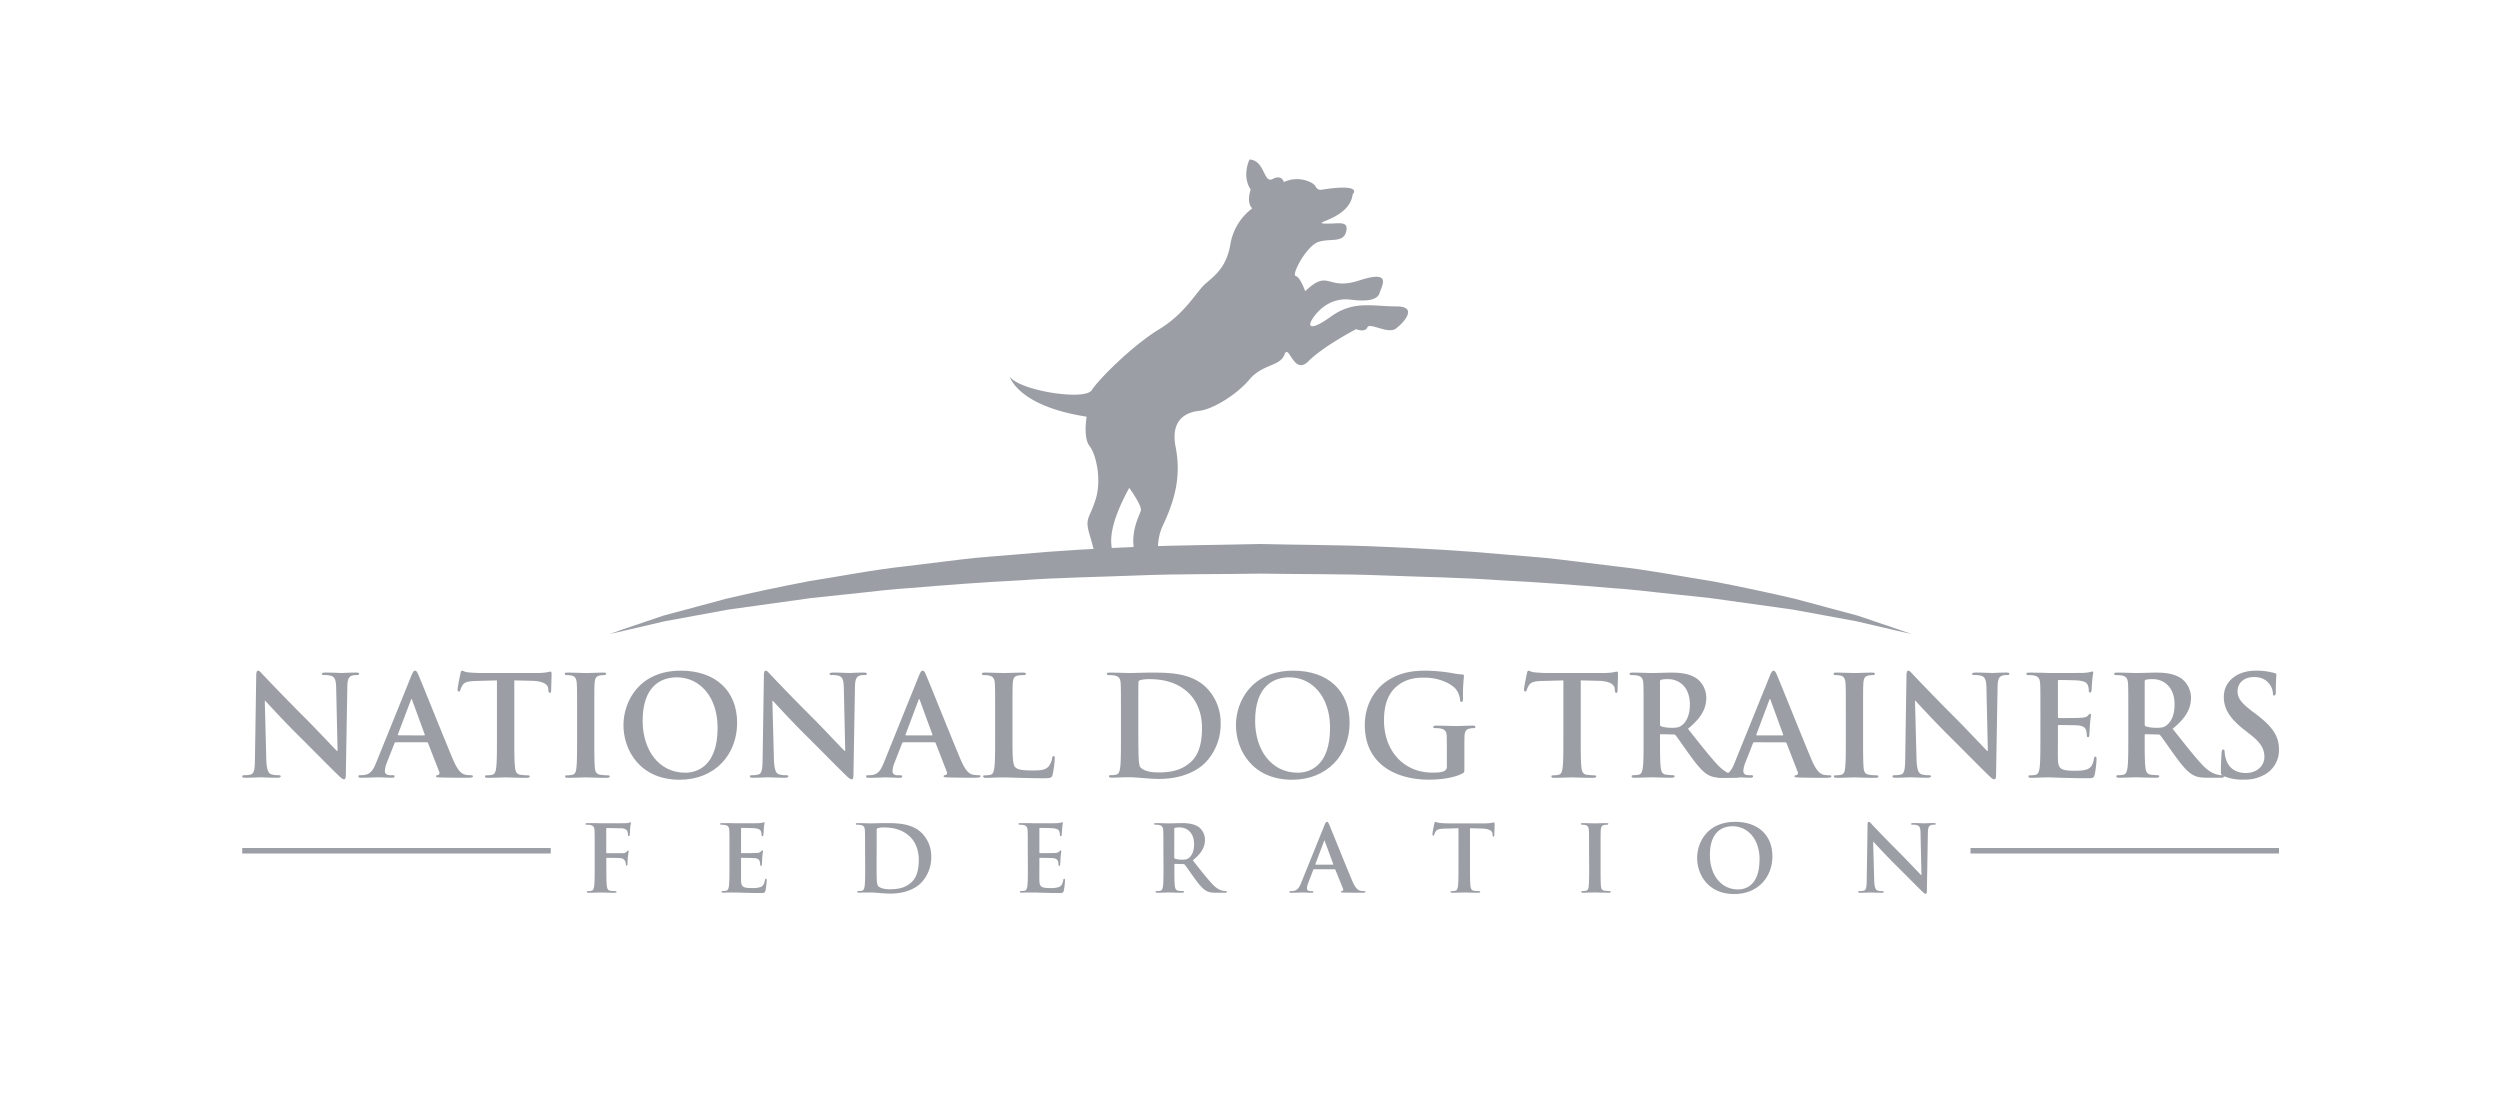 <svg id="Layer_1" data-name="Layer 1" xmlns="http://www.w3.org/2000/svg" viewBox="0 0 1200 537.81"><defs><style>.cls-1{fill:#9b9ea5;}</style></defs><path class="cls-1" d="M670.1,147.07c-11,0-20.41-2.93-31.05,4.75s-12.1,5-8-.3,10.07-8.59,17.41-7.67,12.68.35,13.79-3.31,6-11.1-9.83-5.92-14.24-5.91-25.94,5.17c0,0-2.32-6.79-4.54-7.3s5.23-14.67,11.1-16.43,11.83.66,13.14-5-4.42-3.37-10.58-3.76,12.27-2.36,13.68-14c0,0,5.69-5.45-15.12-2.21,0,0-1.65.4-2.73-1.67s-8.39-5.34-15.17-2c0,0-.93-3.86-5.37-1.5s-3.66-8.93-11.11-9.36c0,0-3.87,7.69.54,14.45,0,0-2.23,6.25.77,9a27.17,27.17,0,0,0-10.49,17.09c-1.82,11.28-7.73,15.38-12,19.09s-9.54,14.17-22.27,21.9-29,24-32.3,29.19-34.7.28-39.37-6.53c0,0,3.74,14.16,36.93,19.26,0,0-1.8,10,1.41,14.12s5.86,16.2,2.88,25.67-5.39,8.64-2.73,17.33c1.25,4,2.65,10.3,4.47,15.73l11.24.9c-3.84-6.63-11.59-12.43,3.17-39.58,0,0,5.92,8.14,5.6,10.68s-8.68,14.9,1,29.38c.08.11.13.2.21.3l10.17.82a25.74,25.74,0,0,1-.85-23.11c6.13-12.9,8.77-24.27,6.15-37.64s5.19-16.76,11.33-17.41,17.6-7.37,24.05-15,14.73-6.22,16.85-12,4.35,10.39,11.49,3.2S650.91,158,650.91,158s4.27,1.78,5.4-.82,9.9,3.34,13.66.58S681.05,147,670.1,147.07Z"/><path class="cls-1" d="M631.85,261.58c10.83.16,21.6.38,32.32.89,19.48.83,38.63,1.89,57.12,3.6,9.25.85,18.36,1.35,27.23,2.47l26,3.18c16.91,1.83,32.74,5,47.4,7.28,14.61,2.79,27.92,5.68,39.67,8.43l30.21,8.11c16.39,5.47,25.69,8.78,25.69,8.78s-9.65-2.1-26.45-6.12l-30.51-5.6-39.83-5.55-22.87-2.43c-7.88-.88-16-1.82-24.46-2.37-16.83-1.42-34.56-2.79-53-3.7-18.37-1.34-37.4-1.59-56.72-2.35s-39.07-.54-58.51-.86c-19.68.34-39.51.09-58.77.86s-38.27,1-56.65,2.36c-18.4.9-36.13,2.3-53,3.71-8.43.55-16.58,1.48-24.47,2.37l-22.86,2.42-39.84,5.54-30.54,5.61c-16.72,4-26.41,6.11-26.41,6.11s9.27-3.31,25.72-8.79l30.18-8.12c11.74-2.74,25.06-5.63,39.66-8.42,14.66-2.28,30.49-5.46,47.41-7.29l26-3.19c8.87-1.11,18-1.6,27.23-2.45,18.48-1.71,37.68-2.8,57.2-3.6s39.16-.87,58.91-1.34c9,.22,18,.32,26.85.46"/><path class="cls-1" d="M127.81,364.23c.13,5.2,1,6.94,2.33,7.41a10.64,10.64,0,0,0,3.47.46c.74,0,1.14.14,1.14.54s-.6.67-1.53.67c-4.34,0-7-.2-8.28-.2-.6,0-3.74.2-7.21.2-.86,0-1.46-.07-1.46-.67,0-.4.39-.54,1.06-.54a11.76,11.76,0,0,0,3-.33c1.73-.53,2-2.47,2.06-8.28l.6-39.3c0-1.34.21-2.27.87-2.27s1.34.86,2.47,2.07c.8.86,10.95,11.54,20.69,21.22,4.54,4.54,13.55,14.15,14.68,15.22h.34l-.67-30c-.07-4.07-.67-5.34-2.27-6a10.9,10.9,0,0,0-3.54-.4c-.8,0-1.06-.2-1.06-.6s.73-.6,1.73-.6c3.47,0,6.67.2,8.08.2.73,0,3.27-.2,6.54-.2.86,0,1.53.07,1.53.6s-.4.6-1.2.6a7.25,7.25,0,0,0-2,.2c-1.87.54-2.41,1.94-2.47,5.68L166,372c0,1.46-.26,2.07-.86,2.07s-1.54-.74-2.27-1.47c-4.21-4-12.75-12.75-19.69-19.62-7.28-7.21-14.68-15.35-15.89-16.62h-.19Z"/><path class="cls-1" d="M189.94,356.29c-.33,0-.46.13-.6.53l-3.6,9.14a12.88,12.88,0,0,0-1,4.07c0,1.21.6,2.07,2.67,2.07h1c.8,0,1,.14,1,.54s-.4.67-1.14.67c-2.13,0-5-.2-7.07-.2-.74,0-4.4.2-7.88.2-.86,0-1.26-.14-1.26-.67s.26-.54.8-.54a19.48,19.48,0,0,0,2.07-.13c3.07-.4,4.34-2.67,5.67-6l16.75-41.38c.8-1.93,1.2-2.66,1.87-2.66s1,.6,1.67,2.13c1.6,3.67,12.28,30.37,16.55,40.51,2.54,6,4.47,6.94,5.87,7.28a14.58,14.58,0,0,0,2.8.26c.54,0,.87.07.87.54s-.6.67-3.07.67-7.27,0-12.61-.14c-1.2-.06-2-.06-2-.53s.27-.54.93-.6a1.09,1.09,0,0,0,.6-1.54l-5.34-13.75a.63.63,0,0,0-.66-.46ZM203.56,353c.33,0,.4-.2.33-.4l-6-16.42c-.06-.26-.13-.6-.33-.6s-.33.34-.4.6L191,352.48c-.07.27,0,.47.27.47Z"/><path class="cls-1" d="M238.53,326.59l-9.94.27c-3.88.13-5.48.46-6.48,1.93a7.65,7.65,0,0,0-1.13,2.34c-.14.53-.33.8-.74.8s-.59-.34-.59-1.07c0-1.07,1.26-7.14,1.39-7.68.21-.86.4-1.26.8-1.26s1.21.66,2.87.8c1.94.2,4.48.33,6.68.33h26.43a32.61,32.61,0,0,0,4.6-.33,16.58,16.58,0,0,1,1.81-.34c.46,0,.53.4.53,1.41,0,1.39-.2,6-.2,7.74-.07.66-.2,1.06-.6,1.06s-.67-.33-.74-1.33l-.06-.73c-.14-1.74-1.94-3.61-7.88-3.74l-8.41-.2V354c0,6.14,0,11.41.34,14.28.2,1.87.6,3.34,2.6,3.61a28.74,28.74,0,0,0,3.4.26c.74,0,1.07.2,1.07.54s-.53.67-1.27.67c-4.4,0-8.61-.2-10.48-.2-1.53,0-5.74.2-8.4.2-.87,0-1.34-.2-1.34-.67s.27-.54,1.07-.54a11.15,11.15,0,0,0,2.4-.26c1.34-.27,1.74-1.74,1.94-3.67.33-2.81.33-8.08.33-14.22Z"/><path class="cls-1" d="M277,342.2c0-10.14,0-12-.14-14.14s-.8-3.41-2.26-3.74a9.58,9.58,0,0,0-2.41-.27c-.66,0-1.07-.13-1.07-.67s.54-.53,1.61-.53c2.53,0,6.74.2,8.67.2,1.67,0,5.61-.2,8.15-.2.86,0,1.4.13,1.4.53s-.4.67-1.07.67a11.56,11.56,0,0,0-2,.2c-1.81.33-2.34,1.47-2.47,3.81-.14,2.13-.14,4-.14,14.14V354c0,6.48,0,11.75.27,14.62.2,1.8.67,3,2.67,3.27a28.75,28.75,0,0,0,3.41.26c.73,0,1.06.2,1.06.54s-.53.67-1.27.67c-4.4,0-8.61-.2-10.41-.2-1.53,0-5.74.2-8.4.2-.87,0-1.34-.2-1.34-.67s.27-.54,1.07-.54a11.15,11.15,0,0,0,2.4-.26c1.33-.27,1.73-1.4,1.94-3.34.33-2.8.33-8.07.33-14.55Z"/><path class="cls-1" d="M299.26,348.08c0-11.41,7.54-26.16,27.56-26.16,16.63,0,27,9.67,27,25s-10.68,27.36-27.63,27.36C307,374.24,299.26,359.89,299.26,348.08Zm45.19,1.26c0-14.94-8.61-24.22-19.56-24.22-7.67,0-16.42,4.27-16.42,20.89,0,13.88,7.68,24.89,20.49,24.89C333.63,370.9,344.45,368.63,344.45,349.34Z"/><path class="cls-1" d="M371.48,364.23c.13,5.2,1,6.94,2.33,7.41a10.61,10.61,0,0,0,3.47.46c.74,0,1.13.14,1.13.54s-.59.67-1.53.67c-4.34,0-7-.2-8.27-.2-.6,0-3.74.2-7.21.2-.87,0-1.47-.07-1.47-.67,0-.4.4-.54,1.07-.54a11.69,11.69,0,0,0,3-.33c1.74-.53,2-2.47,2.07-8.28l.6-39.3c0-1.34.2-2.27.87-2.27s1.33.86,2.47,2.07c.8.86,10.94,11.54,20.69,21.22,4.53,4.54,13.54,14.15,14.68,15.22h.33l-.67-30c-.06-4.07-.66-5.34-2.26-6a10.93,10.93,0,0,0-3.54-.4c-.8,0-1.07-.2-1.07-.6s.74-.6,1.74-.6c3.47,0,6.67.2,8.07.2.74,0,3.27-.2,6.54-.2.87,0,1.54.07,1.54.6s-.4.6-1.21.6a7.29,7.29,0,0,0-2,.2c-1.86.54-2.4,1.94-2.47,5.68L409.65,372c0,1.46-.27,2.07-.87,2.07s-1.53-.74-2.27-1.47c-4.2-4-12.74-12.75-19.69-19.62-7.27-7.21-14.68-15.35-15.88-16.62h-.2Z"/><path class="cls-1" d="M433.61,356.29c-.34,0-.47.13-.61.53L429.41,366a13,13,0,0,0-1,4.07c0,1.21.6,2.07,2.67,2.07h1c.81,0,1,.14,1,.54s-.4.67-1.13.67c-2.14,0-5-.2-7.08-.2-.73,0-4.4.2-7.87.2-.87,0-1.27-.14-1.27-.67s.27-.54.8-.54a19.32,19.32,0,0,0,2.07-.13c3.07-.4,4.34-2.67,5.67-6L441,324.58c.8-1.93,1.2-2.66,1.86-2.66s1,.6,1.67,2.13c1.6,3.67,12.28,30.37,16.55,40.51,2.54,6,4.48,6.94,5.88,7.28a14.58,14.58,0,0,0,2.8.26c.53,0,.87.07.87.54s-.61.67-3.07.67-7.28,0-12.62-.14c-1.2-.06-2-.06-2-.53s.27-.54.94-.6a1.1,1.1,0,0,0,.6-1.54l-5.34-13.75a.65.65,0,0,0-.67-.46ZM447.23,353c.33,0,.39-.2.33-.4l-6-16.42c-.06-.26-.13-.6-.33-.6s-.34.34-.4.6l-6.15,16.35c-.06.27,0,.47.27.47Z"/><path class="cls-1" d="M486,354c0,8.54,0,13.15,1.4,14.35,1.14,1,2.87,1.47,8.07,1.47,3.54,0,6.15-.07,7.81-1.87a8.38,8.38,0,0,0,1.74-4c.07-.6.2-1,.73-1s.54.34.54,1.14a53.11,53.11,0,0,1-1,7.67c-.4,1.47-.74,1.8-4.21,1.8-4.8,0-8.27-.13-11.28-.19s-5.4-.2-8.14-.2c-.73,0-2.2,0-3.8.06s-3.27.14-4.61.14c-.87,0-1.33-.2-1.33-.67s.26-.54,1.06-.54a11.17,11.17,0,0,0,2.41-.26c1.33-.27,1.66-1.74,1.93-3.67.34-2.81.34-8.08.34-14.22V342.2c0-10.14,0-12-.14-14.14s-.66-3.34-2.87-3.81a10.06,10.06,0,0,0-2.2-.2c-.73,0-1.14-.13-1.14-.6s.47-.6,1.48-.6c3.13,0,7.33.2,9.14.2,1.6,0,6.47-.2,9.07-.2.94,0,1.41.13,1.41.6s-.41.6-1.21.6a18.26,18.26,0,0,0-2.6.2c-1.8.33-2.34,1.47-2.47,3.81-.13,2.13-.13,4-.13,14.14Z"/><path class="cls-1" d="M538.05,342.2c0-10.14,0-12-.13-14.14s-.67-3.34-2.87-3.81a14,14,0,0,0-2.6-.2c-.74,0-1.14-.13-1.14-.6s.47-.6,1.47-.6c3.54,0,7.74.2,9.61.2,2.07,0,6.27-.2,10.28-.2,8.34,0,19.49,0,26.76,7.61a23.83,23.83,0,0,1,6.48,17A26.49,26.49,0,0,1,578.63,366c-3.07,3.14-10,7.88-22.36,7.88-2.4,0-5.13-.2-7.67-.41s-4.87-.39-6.54-.39c-.74,0-2.21,0-3.8.06s-3.28.14-4.61.14c-.87,0-1.34-.2-1.34-.67s.27-.54,1.07-.54a11.33,11.33,0,0,0,2.41-.26c1.33-.27,1.66-1.74,1.93-3.67.33-2.81.33-8.08.33-14.22Zm8.34,7.35c0,7.07.07,12.21.14,13.48.07,1.67.2,4.34.73,5.07.87,1.27,3.47,2.67,8.75,2.67,6.8,0,11.34-1.34,15.35-4.81,4.27-3.67,5.6-9.74,5.6-16.62,0-8.47-3.54-13.94-6.41-16.68-6.13-5.87-13.74-6.67-18.95-6.67a18.33,18.33,0,0,0-4.34.46,1.22,1.22,0,0,0-.8,1.34c-.07,2.27-.07,8.08-.07,13.35Z"/><path class="cls-1" d="M593.25,348.08c0-11.41,7.54-26.16,27.56-26.16,16.62,0,27,9.67,27,25s-10.68,27.36-27.63,27.36C601,374.24,593.25,359.89,593.25,348.08Zm45.18,1.26c0-14.94-8.61-24.22-19.55-24.22-7.68,0-16.42,4.27-16.42,20.89,0,13.88,7.67,24.89,20.49,24.89C627.62,370.9,638.43,368.63,638.43,349.34Z"/><path class="cls-1" d="M702.9,368.83c0,1.8-.07,1.94-.87,2.41-4.34,2.26-10.88,3-16.08,3-16.36,0-30.84-7.74-30.84-26.16,0-10.68,5.54-18.15,11.62-21.83,6.4-3.87,12.34-4.33,17.95-4.33A81.57,81.57,0,0,1,696.49,323a43.71,43.71,0,0,0,5.27.74c.8.07.94.33.94.8a89.29,89.29,0,0,0-.47,10.94c0,1.07-.2,1.41-.73,1.41s-.6-.34-.67-.87a9.39,9.39,0,0,0-2.27-5.54c-2-2.14-7.34-5.21-14.88-5.21-3.67,0-8.54.27-13.22,4.14-3.73,3.14-6.14,8.14-6.14,16.35,0,14.35,9.15,25.09,23.23,25.09,1.73,0,4.07,0,5.67-.73a2.36,2.36,0,0,0,1.27-2.47v-6.27c0-3.34,0-5.87-.07-7.88-.07-2.26-.67-3.33-2.87-3.8a14,14,0,0,0-2.6-.2c-.6,0-1-.14-1-.53s.47-.67,1.4-.67c3.47,0,7.68.2,9.68.2s5.6-.2,7.8-.2c.87,0,1.34.13,1.34.67s-.4.53-.87.53a10.87,10.87,0,0,0-1.8.2c-1.8.33-2.47,1.47-2.54,3.8-.06,2-.06,4.68-.06,8Z"/><path class="cls-1" d="M750.42,326.59l-9.95.27c-3.87.13-5.47.46-6.47,1.93a8,8,0,0,0-1.14,2.34c-.13.53-.33.8-.73.8s-.6-.34-.6-1.07c0-1.07,1.27-7.14,1.4-7.68.2-.86.4-1.26.8-1.26s1.2.66,2.87.8c1.94.2,4.47.33,6.67.33H769.7a32.65,32.65,0,0,0,4.61-.33,16.59,16.59,0,0,1,1.8-.34c.47,0,.53.4.53,1.41,0,1.39-.2,6-.2,7.74-.06.66-.19,1.06-.6,1.06s-.67-.33-.73-1.33l-.07-.73c-.13-1.74-1.93-3.61-7.87-3.74l-8.41-.2V354c0,6.14,0,11.41.33,14.28.2,1.87.6,3.34,2.6,3.61a29.08,29.08,0,0,0,3.41.26c.73,0,1.07.2,1.07.54s-.54.67-1.27.67c-4.41,0-8.61-.2-10.48-.2-1.54,0-5.74.2-8.41.2-.87,0-1.34-.2-1.34-.67s.27-.54,1.08-.54a11.12,11.12,0,0,0,2.39-.26c1.34-.27,1.74-1.74,1.94-3.67.34-2.81.34-8.08.34-14.22Z"/><path class="cls-1" d="M788.92,342.2c0-10.14,0-12-.13-14.14s-.67-3.34-2.87-3.81a14.07,14.07,0,0,0-2.6-.2c-.73,0-1.14-.13-1.14-.6s.47-.6,1.47-.6c3.54,0,7.74.2,9.15.2,2.26,0,7.34-.2,9.4-.2,4.21,0,8.68.4,12.28,2.87a11.56,11.56,0,0,1,4.54,9.14c0,4.94-2.07,9.48-8.81,14.95,5.94,7.48,10.55,13.42,14.48,17.56,3.74,3.87,6.48,4.33,7.48,4.53a10,10,0,0,0,1.87.2c.53,0,.8.2.8.54,0,.53-.47.67-1.27.67h-6.34c-3.74,0-5.41-.34-7.14-1.27-2.87-1.54-5.4-4.67-9.14-9.81-2.68-3.68-5.74-8.21-6.61-9.21a1.39,1.39,0,0,0-1.2-.47l-5.81-.13c-.33,0-.53.13-.53.53v.93c0,6.21,0,11.48.33,14.29.2,1.93.6,3.4,2.61,3.67a31.31,31.31,0,0,0,3.26.26c.54,0,.81.2.81.54s-.47.67-1.34.67c-3.87,0-8.81-.2-9.81-.2-1.27,0-5.47.2-8.14.2-.87,0-1.34-.2-1.34-.67s.27-.54,1.07-.54a11.15,11.15,0,0,0,2.4-.26c1.34-.27,1.67-1.74,1.94-3.67.33-2.81.33-8.08.33-14.22Zm7.88,5.28c0,.73.13,1,.6,1.2a17.47,17.47,0,0,0,5.07.66c2.67,0,3.54-.26,4.74-1.13,2-1.47,3.93-4.54,3.93-10,0-9.48-6.27-12.21-10.2-12.21a14.79,14.79,0,0,0-3.54.26c-.47.14-.6.41-.6.94Z"/><path class="cls-1" d="M842,356.29c-.34,0-.46.13-.6.53l-3.6,9.14a13,13,0,0,0-1,4.07c0,1.21.61,2.07,2.67,2.07h1c.81,0,1,.14,1,.54s-.41.67-1.14.67c-2.14,0-5-.2-7.07-.2-.74,0-4.41.2-7.88.2-.87,0-1.27-.14-1.27-.67s.27-.54.81-.54A19.12,19.12,0,0,0,827,372c3.08-.4,4.34-2.67,5.67-6l16.76-41.38c.8-1.93,1.2-2.66,1.87-2.66s1,.6,1.67,2.13c1.6,3.67,12.27,30.37,16.55,40.51,2.54,6,4.47,6.94,5.87,7.28a14.58,14.58,0,0,0,2.8.26c.54,0,.87.07.87.54s-.6.67-3.07.67-7.28,0-12.62-.14c-1.19-.06-2-.06-2-.53s.27-.54.94-.6a1.1,1.1,0,0,0,.6-1.54l-5.34-13.75a.64.64,0,0,0-.67-.46ZM855.6,353c.33,0,.39-.2.33-.4l-6-16.42c-.06-.26-.13-.6-.33-.6s-.34.34-.4.6l-6.14,16.35c-.07.27,0,.47.26.47Z"/><path class="cls-1" d="M886,342.2c0-10.14,0-12-.14-14.14s-.79-3.41-2.26-3.74a9.55,9.55,0,0,0-2.4-.27c-.68,0-1.07-.13-1.07-.67s.53-.53,1.6-.53c2.53,0,6.74.2,8.68.2,1.66,0,5.6-.2,8.14-.2.86,0,1.4.13,1.4.53s-.4.67-1.07.67a11.56,11.56,0,0,0-2,.2c-1.81.33-2.34,1.47-2.47,3.81-.13,2.13-.13,4-.13,14.14V354c0,6.48,0,11.75.26,14.62.2,1.8.67,3,2.67,3.27a28.91,28.91,0,0,0,3.41.26c.73,0,1.06.2,1.06.54s-.53.67-1.27.67c-4.4,0-8.61-.2-10.41-.2-1.53,0-5.74.2-8.4.2-.87,0-1.34-.2-1.34-.67s.26-.54,1.07-.54a11.15,11.15,0,0,0,2.4-.26c1.34-.27,1.73-1.4,1.94-3.34.33-2.8.33-8.07.33-14.55Z"/><path class="cls-1" d="M919.93,364.23c.14,5.2,1,6.94,2.34,7.41a10.58,10.58,0,0,0,3.47.46c.73,0,1.13.14,1.13.54s-.6.67-1.53.67c-4.34,0-7-.2-8.28-.2-.6,0-3.73.2-7.21.2-.86,0-1.46-.07-1.46-.67,0-.4.39-.54,1.06-.54a11.76,11.76,0,0,0,3-.33c1.73-.53,2-2.47,2.06-8.28l.6-39.3c0-1.34.21-2.27.87-2.27s1.34.86,2.47,2.07c.8.86,10.95,11.54,20.69,21.22,4.54,4.54,13.55,14.15,14.69,15.22h.33l-.67-30c-.06-4.07-.67-5.34-2.27-6a10.87,10.87,0,0,0-3.53-.4c-.81,0-1.07-.2-1.07-.6s.73-.6,1.73-.6c3.47,0,6.68.2,8.08.2.73,0,3.26-.2,6.54-.2.86,0,1.53.07,1.53.6s-.4.6-1.2.6a7.25,7.25,0,0,0-2,.2c-1.87.54-2.4,1.94-2.47,5.68L958.11,372c0,1.46-.27,2.07-.87,2.07s-1.54-.74-2.27-1.47c-4.21-4-12.75-12.75-19.69-19.62-7.27-7.21-14.68-15.35-15.88-16.62h-.2Z"/><path class="cls-1" d="M979.4,342.2c0-10.14,0-12-.14-14.14s-.66-3.34-2.86-3.81a14.19,14.19,0,0,0-2.61-.2c-.73,0-1.13-.13-1.13-.6s.46-.6,1.46-.6c1.81,0,3.74.07,5.41.07s3.27.13,4.21.13c2.13,0,15.41,0,16.68-.07a24.43,24.43,0,0,0,2.87-.4,6.67,6.67,0,0,1,1.07-.26c.33,0,.4.26.4.6a41.19,41.19,0,0,0-.54,4.33c-.06.67-.2,3.61-.33,4.41-.07.33-.2.73-.67.73s-.6-.33-.6-.93a7,7,0,0,0-.4-2.4c-.47-1.2-1.13-2-4.47-2.4-1.14-.14-8.14-.27-9.48-.27-.33,0-.47.2-.47.67v16.88c0,.47.07.73.47.73,1.47,0,9.14,0,10.68-.13s2.61-.33,3.21-1,.73-.87,1.06-.87.47.14.47.54-.27,1.46-.54,4.87c-.06,1.33-.26,4-.26,4.47s0,1.27-.6,1.27a.53.53,0,0,1-.6-.6,18.27,18.27,0,0,0-.27-2.41c-.33-1.33-1.27-2.33-3.73-2.6-1.27-.13-7.88-.2-9.48-.2-.34,0-.41.27-.41.67V354c0,2.27-.06,8.41,0,10.35.14,4.6,1.21,5.6,8,5.6,1.74,0,4.54,0,6.28-.8s2.53-2.2,3-4.94c.13-.73.27-1,.74-1s.53.54.53,1.2a51.29,51.29,0,0,1-.87,7.41c-.46,1.73-1.07,1.73-3.6,1.73-5,0-8.68-.13-11.55-.19s-4.94-.2-6.94-.2c-.73,0-2.2,0-3.8.06s-3.27.14-4.61.14c-.87,0-1.33-.2-1.33-.67s.26-.54,1.06-.54a11.17,11.17,0,0,0,2.41-.26c1.33-.27,1.66-1.74,1.93-3.67.34-2.81.34-8.08.34-14.22Z"/><path class="cls-1" d="M1021.58,342.2c0-10.14,0-12-.14-14.14s-.67-3.34-2.87-3.81a14,14,0,0,0-2.6-.2c-.73,0-1.14-.13-1.14-.6s.47-.6,1.47-.6c3.54,0,7.74.2,9.14.2,2.27,0,7.35-.2,9.41-.2,4.21,0,8.68.4,12.29,2.87a11.59,11.59,0,0,1,4.53,9.14c0,4.94-2.06,9.48-8.8,14.95,5.93,7.48,10.54,13.42,14.47,17.56,3.74,3.87,6.48,4.33,7.48,4.53a10,10,0,0,0,1.87.2c.53,0,.8.2.8.54,0,.53-.46.67-1.27.67h-6.34c-3.74,0-5.4-.34-7.14-1.27-2.87-1.54-5.4-4.67-9.14-9.81-2.67-3.68-5.74-8.21-6.61-9.21a1.4,1.4,0,0,0-1.2-.47l-5.81-.13c-.33,0-.53.13-.53.53v.93c0,6.21,0,11.48.34,14.29.19,1.93.59,3.4,2.6,3.67a31.27,31.27,0,0,0,3.27.26c.53,0,.8.2.8.54s-.47.67-1.34.67c-3.87,0-8.81-.2-9.81-.2-1.27,0-5.47.2-8.14.2-.87,0-1.33-.2-1.33-.67s.26-.54,1.06-.54a11.07,11.07,0,0,0,2.4-.26c1.34-.27,1.67-1.74,1.94-3.67.34-2.81.34-8.08.34-14.22Zm7.87,5.28c0,.73.13,1,.6,1.2a17.47,17.47,0,0,0,5.07.66c2.67,0,3.54-.26,4.74-1.13,2-1.47,3.93-4.54,3.93-10,0-9.48-6.26-12.21-10.2-12.21a14.79,14.79,0,0,0-3.54.26c-.47.14-.6.41-.6.94Z"/><path class="cls-1" d="M1067.29,372.51c-1.07-.47-1.27-.81-1.27-2.27,0-3.67.27-7.68.33-8.75s.27-1.73.81-1.73.66.6.66,1.13a14.35,14.35,0,0,0,.6,3.41c1.47,4.93,5.41,6.74,9.55,6.74,6,0,8.94-4.07,8.94-7.61,0-3.27-1-6.34-6.54-10.68l-3.07-2.4c-7.34-5.74-9.87-10.41-9.87-15.82,0-7.34,6.13-12.61,15.41-12.61a32.29,32.29,0,0,1,8.88,1.13c.6.13.93.33.93.8,0,.87-.26,2.81-.26,8,0,1.47-.2,2-.74,2s-.66-.4-.66-1.2a8.09,8.09,0,0,0-1.74-4.4c-1-1.27-2.94-3.27-7.28-3.27-4.94,0-7.94,2.87-7.94,6.87,0,3.07,1.53,5.4,7.08,9.61l1.87,1.4c8.07,6.08,10.94,10.68,10.94,17a13.44,13.44,0,0,1-6.28,11.61,19.23,19.23,0,0,1-10.61,2.74A23.27,23.27,0,0,1,1067.29,372.51Z"/><rect class="cls-1" x="116.27" y="407.05" width="148.08" height="2.63"/><rect class="cls-1" x="945.84" y="407.05" width="148.08" height="2.63"/><path class="cls-1" d="M291.05,415.7c0,4.25,0,7.56.22,9.42.13,1.29.4,2.26,1.73,2.44a18.27,18.27,0,0,0,2.21.17c.58,0,.75.14.75.36s-.31.44-1,.44c-2.79,0-5.57-.13-6.72-.13s-3.94.13-5.62.13c-.62,0-.93-.09-.93-.44s.18-.36.66-.36a7.23,7.23,0,0,0,1.6-.17c.88-.18,1.1-1.15,1.28-2.44.22-1.86.22-5.17.22-9.42v-7.78c0-6.73,0-8-.09-9.38s-.44-2.21-1.9-2.52a9,9,0,0,0-1.73-.14c-.44,0-.75-.08-.75-.35s.36-.44,1-.44c1.15,0,2.43,0,3.58,0s2.17.09,2.79.09c1.68,0,10.66,0,11.68-.05a8.47,8.47,0,0,0,1.81-.17c.27-.09.49-.27.71-.27a.37.37,0,0,1,.31.4c0,.31-.22.84-.36,2,0,.44-.13,3.05-.22,3.59,0,.35-.13.62-.44.62s-.4-.23-.44-.71a4.25,4.25,0,0,0-.27-1.68c-.31-.62-1.24-1.29-2.92-1.33l-6.81-.13c-.27,0-.4.13-.4.62v11.06c0,.26.05.39.31.39l5.67,0c.75,0,1.37,0,2,0a2.37,2.37,0,0,0,1.91-.8c.22-.27.31-.45.57-.45s.27.14.27.4-.22,1.38-.36,2.75c-.08.88-.17,2.91-.17,3.23s0,.84-.45.84c-.26,0-.35-.31-.35-.62a4.9,4.9,0,0,0-.27-1.38,2.61,2.61,0,0,0-2.25-1.59c-1.11-.13-5.8-.13-6.55-.13-.22,0-.31.09-.31.4Z"/><path class="cls-1" d="M350.14,407.92c0-6.73,0-8-.09-9.38s-.45-2.21-1.91-2.52a8.8,8.8,0,0,0-1.72-.14c-.49,0-.75-.08-.75-.39s.31-.4,1-.4c1.2,0,2.48,0,3.58,0s2.17.09,2.79.09c1.42,0,10.22,0,11.06-.05a15.5,15.5,0,0,0,1.9-.26,4.62,4.62,0,0,1,.71-.18c.22,0,.26.18.26.4a28.17,28.17,0,0,0-.35,2.88c0,.44-.13,2.39-.22,2.92-.05.22-.13.49-.44.49s-.4-.23-.4-.62a4.8,4.8,0,0,0-.27-1.6c-.31-.79-.75-1.33-3-1.59-.75-.09-5.4-.18-6.28-.18-.22,0-.31.13-.31.44v11.19c0,.32,0,.49.31.49,1,0,6.06,0,7.07-.08a3.11,3.11,0,0,0,2.13-.67c.31-.35.48-.58.71-.58s.31.09.31.36-.18,1-.36,3.23c0,.88-.18,2.65-.18,3s0,.84-.39.84a.35.35,0,0,1-.4-.4,13.34,13.34,0,0,0-.18-1.59c-.22-.88-.84-1.55-2.48-1.72-.84-.09-5.21-.14-6.28-.14-.22,0-.26.18-.26.45v3.49c0,1.51,0,5.57,0,6.86.09,3.05.79,3.71,5.31,3.71a11.22,11.22,0,0,0,4.15-.53c1.15-.53,1.69-1.46,2-3.27.09-.49.18-.66.49-.66s.36.35.36.79a34.72,34.72,0,0,1-.58,4.91c-.31,1.15-.71,1.15-2.39,1.15-3.32,0-5.75-.09-7.65-.13s-3.28-.13-4.6-.13c-.49,0-1.46,0-2.52,0s-2.17.09-3.06.09c-.57,0-.88-.13-.88-.44s.18-.36.71-.36a7.2,7.2,0,0,0,1.59-.17c.89-.18,1.11-1.15,1.28-2.44.23-1.86.23-5.35.23-9.42Z"/><path class="cls-1" d="M415.23,407.92c0-6.73,0-8-.09-9.38s-.44-2.21-1.9-2.52a8.8,8.8,0,0,0-1.72-.14c-.49,0-.75-.08-.75-.39s.3-.4,1-.4c2.34,0,5.13.13,6.37.13s4.16-.13,6.81-.13c5.53,0,12.92,0,17.74,5A15.81,15.81,0,0,1,447,411.37a17.6,17.6,0,0,1-4.82,12.34c-2,2.07-6.64,5.22-14.82,5.22-1.59,0-3.41-.14-5.09-.27s-3.23-.26-4.33-.26c-.49,0-1.46,0-2.52,0s-2.17.09-3.06.09c-.57,0-.88-.13-.88-.44s.17-.36.71-.36a7.2,7.2,0,0,0,1.59-.17c.88-.18,1.11-1.15,1.28-2.44.22-1.86.22-5.35.22-9.42Zm5.53,4.86c0,4.69,0,8.1.09,8.94a9.43,9.43,0,0,0,.49,3.36c.57.84,2.3,1.77,5.79,1.77,4.52,0,7.52-.89,10.18-3.19,2.83-2.43,3.71-6.45,3.71-11,0-5.62-2.34-9.25-4.25-11.06-4.06-3.89-9.11-4.42-12.56-4.42a11.62,11.62,0,0,0-2.87.31.79.79,0,0,0-.54.88c0,1.51,0,5.35,0,8.85Z"/><path class="cls-1" d="M493.33,407.92c0-6.73,0-8-.09-9.38s-.44-2.21-1.9-2.52a8.8,8.8,0,0,0-1.72-.14c-.49,0-.75-.08-.75-.39s.3-.4,1-.4c1.19,0,2.48,0,3.58,0s2.17.09,2.79.09c1.42,0,10.22,0,11.06-.05a15.8,15.8,0,0,0,1.9-.26,4.35,4.35,0,0,1,.71-.18c.22,0,.26.18.26.4a28.17,28.17,0,0,0-.35,2.88c-.05.44-.14,2.39-.23,2.92,0,.22-.13.49-.44.49s-.39-.23-.39-.62a4.8,4.8,0,0,0-.27-1.6c-.31-.79-.75-1.33-3-1.59-.75-.09-5.4-.18-6.28-.18-.22,0-.31.13-.31.44v11.19c0,.32,0,.49.31.49,1,0,6,0,7.07-.08a3.11,3.11,0,0,0,2.13-.67c.31-.35.48-.58.7-.58s.31.09.31.36-.17,1-.35,3.23c0,.88-.18,2.65-.18,3s0,.84-.39.84-.4-.17-.4-.4a13.34,13.34,0,0,0-.18-1.59c-.22-.88-.84-1.55-2.48-1.72-.84-.09-5.22-.14-6.28-.14-.22,0-.26.18-.26.45v3.49c0,1.51-.05,5.57,0,6.86.09,3.05.79,3.71,5.3,3.71a11.25,11.25,0,0,0,4.16-.53c1.15-.53,1.68-1.46,2-3.27.09-.49.18-.66.49-.66s.35.35.35.79a34.74,34.74,0,0,1-.57,4.91c-.31,1.15-.71,1.15-2.39,1.15-3.32,0-5.75-.09-7.65-.13s-3.28-.13-4.6-.13c-.49,0-1.46,0-2.53,0s-2.16.09-3,.09c-.57,0-.88-.13-.88-.44s.18-.36.71-.36a7.2,7.2,0,0,0,1.59-.17c.88-.18,1.1-1.15,1.28-2.44.22-1.86.22-5.35.22-9.42Z"/><path class="cls-1" d="M558.43,407.92c0-6.73,0-8-.09-9.38s-.44-2.21-1.9-2.52a8.8,8.8,0,0,0-1.72-.14c-.49,0-.76-.08-.76-.39s.31-.4,1-.4c2.34,0,5.13.13,6.06.13,1.5,0,4.86-.13,6.23-.13,2.79,0,5.75.26,8.14,1.9a7.67,7.67,0,0,1,3,6.06c0,3.27-1.37,6.28-5.84,9.91,3.94,5,7,8.89,9.6,11.63,2.48,2.57,4.29,2.88,5,3a6.69,6.69,0,0,0,1.23.13c.36,0,.53.14.53.36s-.31.44-.84.44h-4.2c-2.47,0-3.58-.22-4.73-.84-1.9-1-3.59-3.1-6.06-6.5-1.77-2.44-3.81-5.45-4.38-6.11a.94.94,0,0,0-.8-.31l-3.85-.09c-.22,0-.35.09-.35.36v.62c0,4.11,0,7.6.22,9.46.13,1.29.4,2.26,1.73,2.44a19.65,19.65,0,0,0,2.16.17c.36,0,.53.14.53.36s-.3.44-.88.44c-2.57,0-5.84-.13-6.5-.13-.84,0-3.63.13-5.4.13-.57,0-.88-.13-.88-.44s.17-.36.71-.36a7.2,7.2,0,0,0,1.59-.17c.88-.18,1.1-1.15,1.28-2.44.22-1.86.22-5.35.22-9.42Zm5.22,3.49c0,.49.09.66.4.8a11.62,11.62,0,0,0,3.36.44c1.77,0,2.34-.18,3.14-.75,1.33-1,2.61-3,2.61-6.64,0-6.28-4.16-8.09-6.77-8.09a9.93,9.93,0,0,0-2.34.17c-.31.09-.4.27-.4.62Z"/><path class="cls-1" d="M630.74,417.25c-.23,0-.31.09-.4.35L628,423.66a8.66,8.66,0,0,0-.66,2.7c0,.8.4,1.37,1.77,1.37h.66c.53,0,.66.09.66.36s-.26.44-.75.44c-1.41,0-3.31-.13-4.69-.13-.48,0-2.91.13-5.22.13-.57,0-.83-.09-.83-.44s.17-.36.53-.36,1,0,1.37-.08c2-.27,2.87-1.78,3.76-4l11.09-27.42c.54-1.28.81-1.77,1.25-1.77s.66.4,1.1,1.41c1.06,2.44,8.14,20.13,11,26.85,1.68,4,3,4.6,3.9,4.83a9.78,9.78,0,0,0,1.85.17c.36,0,.58,0,.58.36s-.4.44-2,.44-4.82,0-8.36-.09c-.79,0-1.32,0-1.32-.35s.17-.36.61-.4a.72.72,0,0,0,.4-1L641,417.56a.43.43,0,0,0-.44-.31Zm9-2.21c.22,0,.27-.14.22-.27l-4-10.88c0-.18-.09-.4-.22-.4s-.22.22-.26.4l-4.08,10.84c0,.17,0,.31.18.31Z"/><path class="cls-1" d="M700.08,397.56l-6.59.18c-2.57.09-3.63.31-4.29,1.28a5.45,5.45,0,0,0-.75,1.55c-.09.36-.22.53-.49.53s-.39-.22-.39-.7c0-.71.83-4.74.93-5.09.13-.58.26-.84.52-.84a10.68,10.68,0,0,0,1.9.53c1.29.13,3,.22,4.43.22h17.52a21.12,21.12,0,0,0,3-.22,10.9,10.9,0,0,1,1.2-.22c.3,0,.34.27.34.93,0,.93-.12,4-.12,5.13-.05.44-.14.71-.4.71s-.44-.22-.49-.89l0-.49c-.09-1.15-1.29-2.38-5.22-2.47l-5.58-.14V415.7c0,4.07,0,7.56.22,9.47.14,1.24.4,2.21,1.73,2.39a18.33,18.33,0,0,0,2.26.17c.48,0,.7.14.7.36s-.35.44-.84.44c-2.92,0-5.7-.13-6.94-.13-1,0-3.81.13-5.58.13-.57,0-.88-.13-.88-.44s.17-.36.71-.36a7.2,7.2,0,0,0,1.59-.17c.88-.18,1.15-1.15,1.28-2.44.22-1.86.22-5.35.22-9.42Z"/><path class="cls-1" d="M762.75,407.92c0-6.73,0-8-.09-9.38s-.53-2.26-1.51-2.48a6.36,6.36,0,0,0-1.59-.18c-.44,0-.7-.08-.7-.44s.35-.35,1.06-.35c1.68,0,4.47.13,5.75.13,1.1,0,3.71-.13,5.39-.13.58,0,.94.08.94.35s-.27.44-.71.44A7.54,7.54,0,0,0,770,396c-1.19.22-1.54,1-1.63,2.52s-.09,2.65-.09,9.38v7.78c0,4.29,0,7.79.18,9.69.13,1.19.44,2,1.77,2.17a18.33,18.33,0,0,0,2.26.17c.48,0,.7.14.7.36s-.35.44-.84.44c-2.92,0-5.71-.13-6.9-.13-1,0-3.8.13-5.57.13-.58,0-.89-.13-.89-.44s.18-.36.71-.36a7.06,7.06,0,0,0,1.59-.17c.89-.18,1.15-.93,1.29-2.21.22-1.86.22-5.36.22-9.65Z"/><path class="cls-1" d="M814.62,411.81c0-7.56,5-17.34,18.27-17.34,11,0,17.87,6.41,17.87,16.54s-7.07,18.14-18.31,18.14C819.75,429.15,814.62,419.64,814.62,411.81Zm30,.84c0-9.91-5.71-16.06-13-16.06-5.09,0-10.88,2.83-10.88,13.85,0,9.2,5.09,16.5,13.58,16.5C837.4,426.94,844.57,425.43,844.57,412.65Z"/><path class="cls-1" d="M899.62,422.51c.09,3.45.67,4.6,1.55,4.91a6.89,6.89,0,0,0,2.3.31c.49,0,.75.09.75.36s-.4.44-1,.44c-2.88,0-4.65-.13-5.49-.13-.4,0-2.47.13-4.78.13-.57,0-1,0-1-.44s.27-.36.71-.36a7.73,7.73,0,0,0,2-.22c1.15-.35,1.32-1.64,1.37-5.48l.4-26.06c0-.88.13-1.5.57-1.5s.89.58,1.64,1.37c.53.58,7.25,7.65,13.71,14.07,3,3,9,9.37,9.73,10.08h.22l-.44-19.86c0-2.7-.44-3.54-1.5-4a7.15,7.15,0,0,0-2.35-.27c-.52,0-.7-.13-.7-.39s.48-.4,1.14-.4c2.31,0,4.43.13,5.36.13.49,0,2.17-.13,4.33-.13.58,0,1,0,1,.4s-.26.39-.8.39a4.54,4.54,0,0,0-1.32.14c-1.24.35-1.6,1.28-1.64,3.76l-.48,27.91c0,1-.18,1.37-.58,1.37s-1-.49-1.5-1c-2.79-2.66-8.45-8.45-13.05-13-4.83-4.77-9.74-10.17-10.53-11h-.14Z"/></svg>